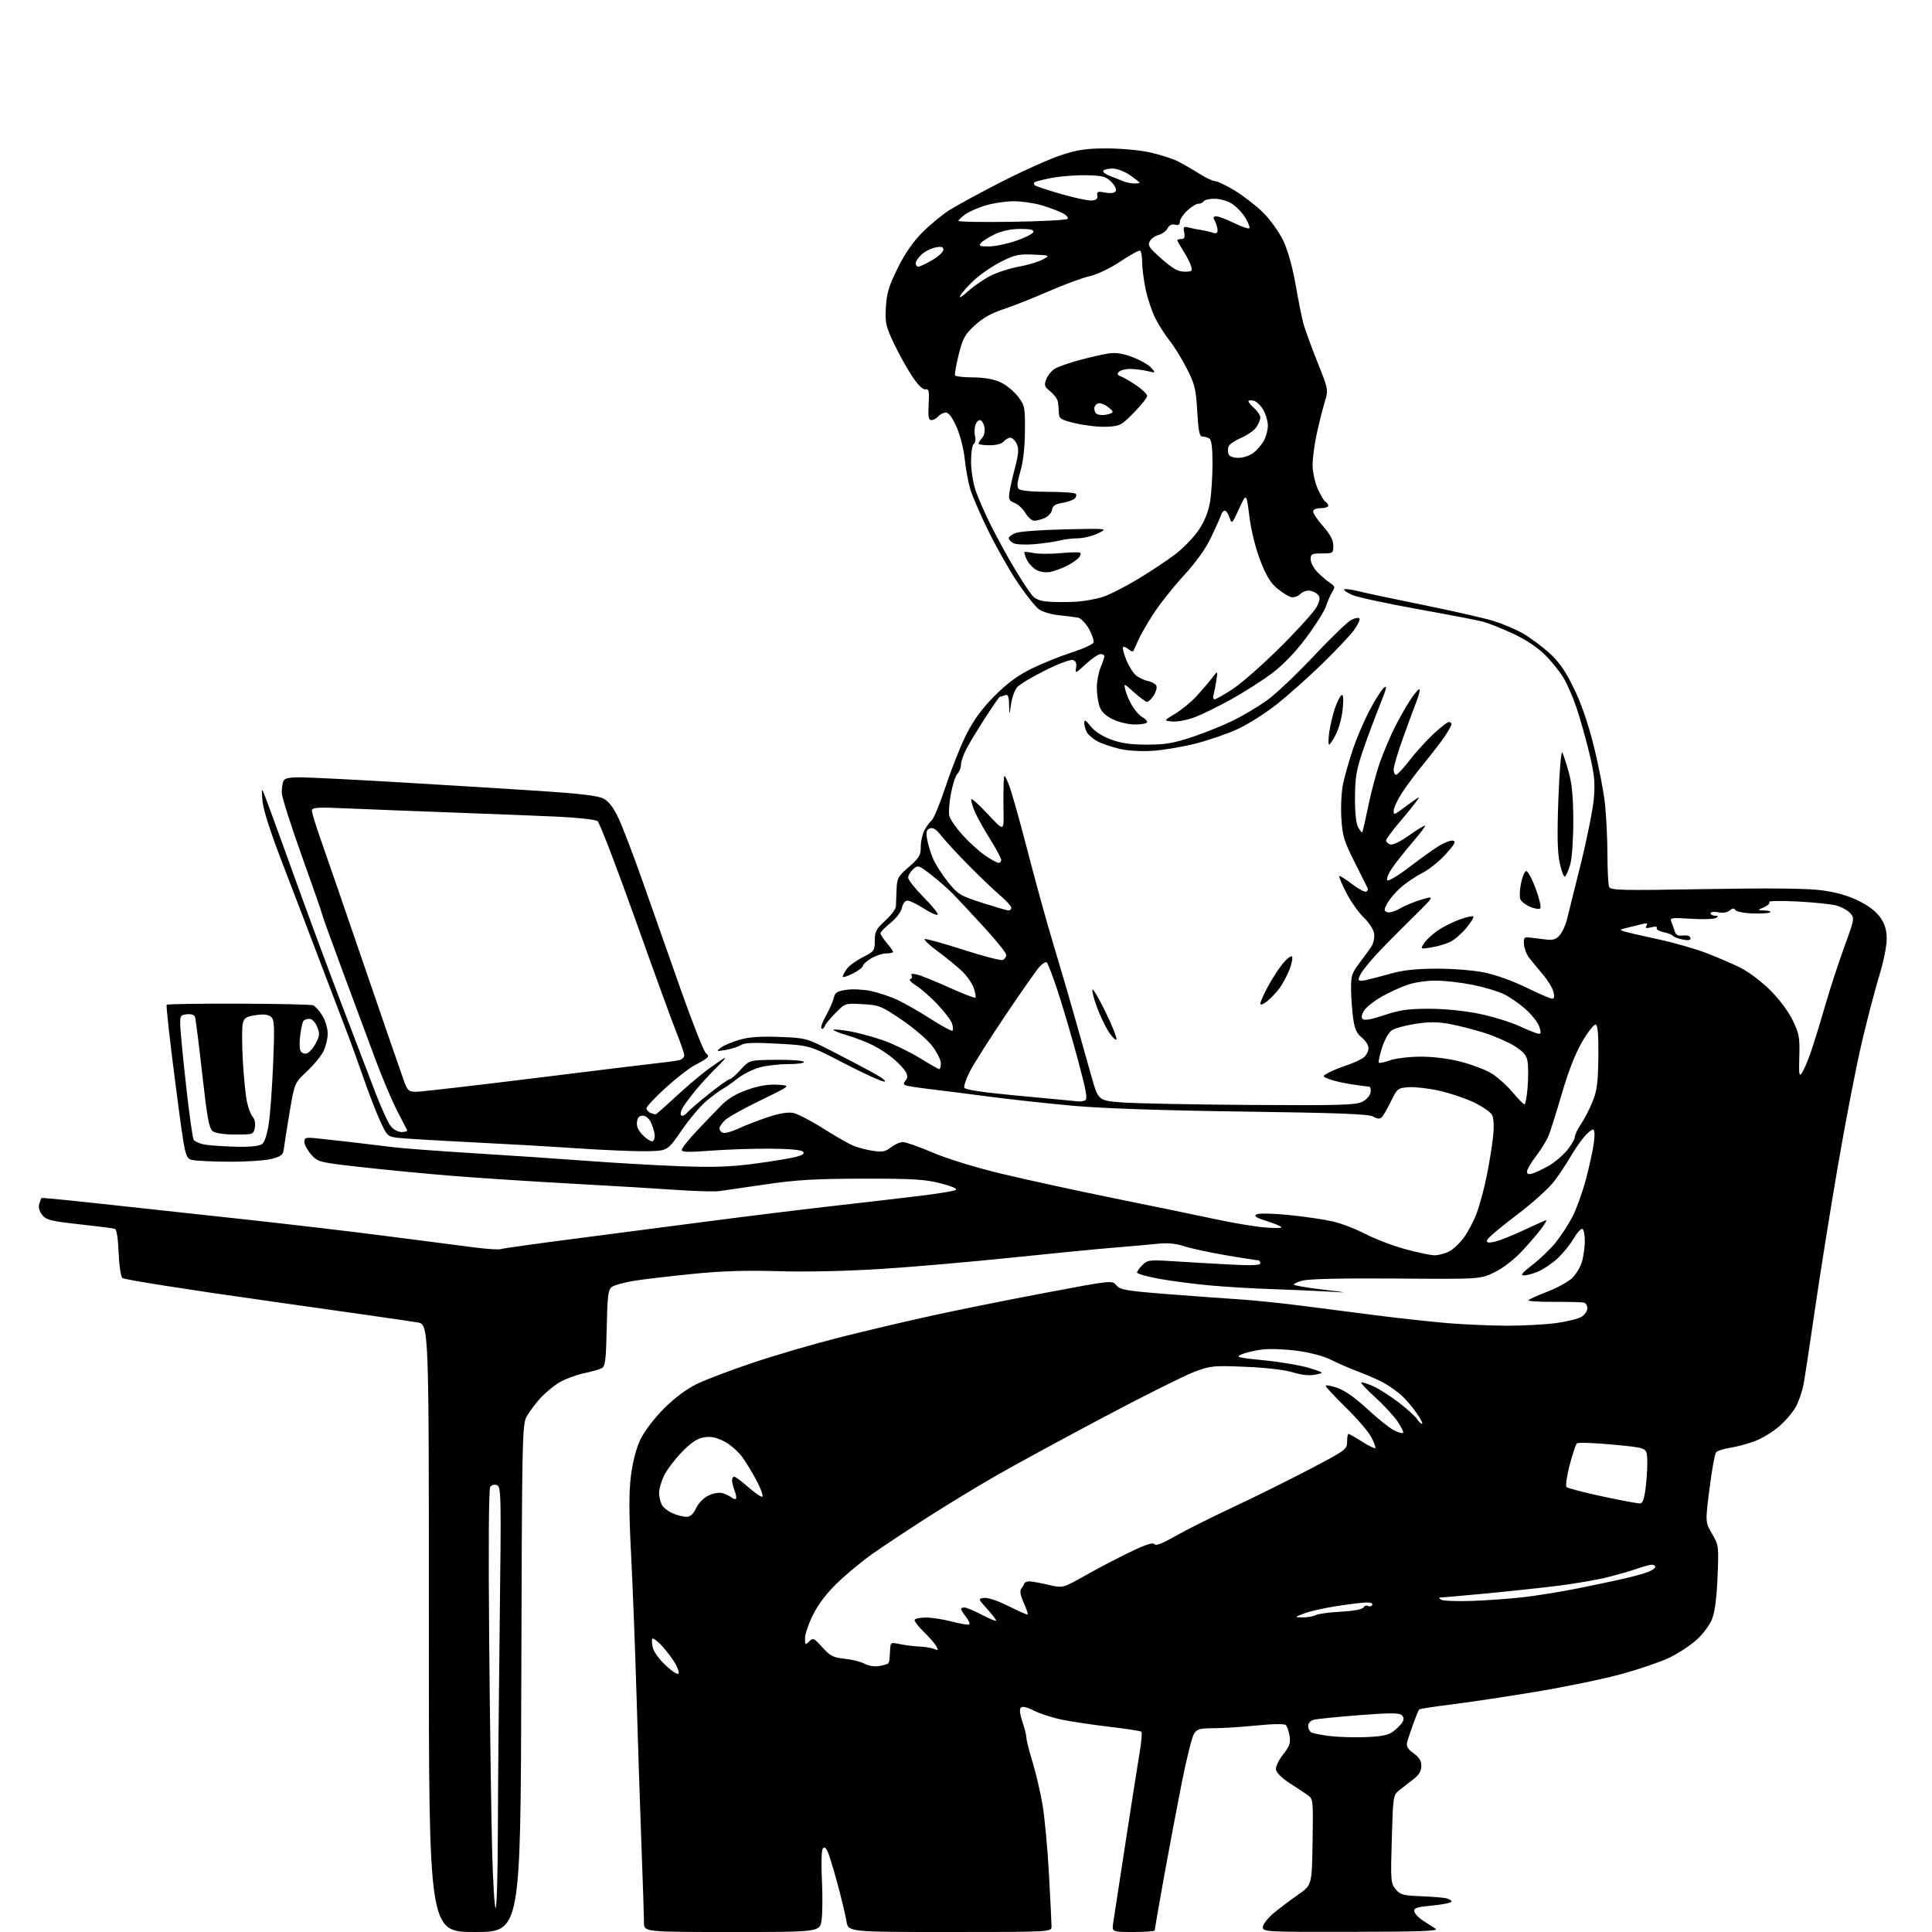 <?xml version="1.0" encoding="UTF-8" standalone="no"?>
<svg 
  version="1.1" 
  xmlns="http://www.w3.org/2000/svg" 
  xmlns:xlink="http://www.w3.org/1999/xlink" 
  xmlns:svg="http://www.w3.org/2000/svg"
  xmlns:rdf="http://www.w3.org/1999/02/22-rdf-syntax-ns#"
  xmlns:cc="http://creativecommons.org/ns#"
  xmlns:dc="http://purl.org/dc/elements/1.1/"
  viewBox="0 0 768 768"
  width="768"
  height="768"
>
<style>svg {background-color: white; }</style>"
<path stroke="none" fill="black" fill-rule="evenodd" d="M188.71,768.00C170.46,768.00 170.46,768.00 170.48,647.25C170.50,526.50 170.50,526.50 166.00,525.69C163.53,525.25 136.36,521.34 105.63,517.02C74.90,512.70 49.25,508.65 48.63,508.03C48.01,507.41 47.34,502.84 47.15,497.88C46.93,492.27 46.36,488.71 45.65,488.48C45.02,488.26 38.68,487.45 31.56,486.67C20.28,485.43 18.38,484.95 16.78,482.98C15.62,481.54 15.19,479.96 15.60,478.61C15.96,477.45 16.35,476.38 16.48,476.22C16.61,476.07 27.02,477.08 39.61,478.46C52.20,479.85 77.35,482.58 95.50,484.53C113.65,486.49 140.20,489.61 154.50,491.47C168.80,493.33 184.38,495.34 189.12,495.94C193.86,496.55 198.36,496.81 199.12,496.53C199.88,496.25 212.88,494.42 228.00,492.47C243.12,490.51 267.43,487.35 282.00,485.44C296.57,483.53 318.40,480.84 330.50,479.47C342.60,478.10 358.35,476.26 365.50,475.40C372.65,474.53 379.12,473.47 379.88,473.05C380.75,472.56 378.58,471.59 373.88,470.39C367.64,468.79 362.86,468.51 343.00,468.54C324.09,468.57 316.57,469.01 304.50,470.79C296.25,472.01 287.90,473.22 285.95,473.48C284.00,473.74 276.35,473.53 268.95,473.01C261.55,472.49 242.68,471.35 227.00,470.50C211.32,469.64 190.18,468.26 180.00,467.44C169.82,466.62 153.62,465.07 144.00,463.99C126.84,462.07 126.45,461.97 123.75,459.00C122.24,457.33 121.00,455.07 121.00,453.98C121.00,452.17 121.49,452.03 126.25,452.54C129.14,452.85 135.55,453.56 140.50,454.12C145.45,454.69 152.43,455.53 156.00,455.99C159.57,456.46 174.20,457.56 188.50,458.44C202.80,459.32 223.23,460.70 233.89,461.50C244.55,462.30 260.98,463.24 270.39,463.59C283.55,464.08 290.38,463.85 300.00,462.58C306.88,461.67 314.24,460.46 316.38,459.89C319.18,459.14 319.95,458.55 319.16,457.76C318.49,457.09 313.27,456.64 305.78,456.61C299.03,456.58 288.44,456.95 282.25,457.43C273.67,458.09 271.00,458.01 271.00,457.10C271.00,456.43 273.59,453.15 276.75,449.80C279.91,446.45 284.31,441.86 286.52,439.61C289.31,436.75 292.55,434.80 297.12,433.19C301.66,431.60 305.38,430.98 309.10,431.19C314.50,431.50 314.50,431.50 302.50,437.31C295.90,440.51 289.49,444.07 288.25,445.24C287.01,446.40 286.00,447.90 286.00,448.57C286.00,449.24 286.62,450.02 287.37,450.31C288.13,450.60 290.94,449.83 293.62,448.58C296.31,447.34 301.57,445.30 305.33,444.05C309.83,442.56 313.24,442.00 315.32,442.41C317.06,442.76 322.37,445.51 327.13,448.53C331.88,451.54 337.29,454.64 339.14,455.41C340.99,456.18 344.53,457.11 347.02,457.48C350.73,458.04 352.00,457.79 354.17,456.08C355.63,454.94 357.76,454.00 358.92,454.00C360.07,454.00 365.40,455.87 370.76,458.16C376.46,460.60 387.75,464.08 398.00,466.55C407.62,468.87 428.10,473.33 443.50,476.46C458.90,479.58 476.90,483.30 483.50,484.72C490.10,486.14 498.73,487.58 502.67,487.92C506.61,488.26 509.63,488.21 509.38,487.81C509.13,487.41 506.46,486.30 503.43,485.35C499.29,484.04 498.32,483.40 499.50,482.74C500.41,482.23 505.74,482.33 512.28,482.98C518.45,483.59 526.31,484.74 529.75,485.53C533.19,486.32 539.04,488.57 542.77,490.52C546.49,492.47 553.57,495.17 558.51,496.53C563.45,497.89 568.75,499.00 570.29,499.00C571.84,499.00 574.44,498.31 576.07,497.46C577.70,496.62 580.37,494.10 581.99,491.86C583.61,489.62 585.88,485.26 587.03,482.18C588.19,479.09 589.96,472.50 590.98,467.53C591.99,462.56 593.13,455.52 593.51,451.88C593.96,447.61 593.81,444.51 593.09,443.17C592.48,442.03 589.17,439.77 585.74,438.14C582.31,436.52 576.08,434.45 571.91,433.53C567.73,432.62 562.33,432.01 559.91,432.18C555.68,432.49 555.40,432.71 552.93,437.77C551.52,440.67 549.88,443.52 549.29,444.11C548.52,444.88 547.54,444.80 545.86,443.86C544.04,442.84 532.16,442.39 494.00,441.86C461.75,441.42 438.23,440.62 426.50,439.56C416.60,438.67 401.52,437.02 393.00,435.90C384.48,434.78 373.90,433.44 369.50,432.92C365.10,432.40 360.89,431.75 360.14,431.48C359.08,431.09 359.04,430.66 359.96,429.55C360.80,428.54 360.84,427.57 360.11,426.20C359.54,425.14 357.47,422.86 355.50,421.14C353.53,419.41 349.79,416.91 347.17,415.59C344.55,414.26 339.81,412.42 336.63,411.50C333.45,410.57 331.06,409.60 331.32,409.34C331.58,409.09 334.60,409.38 338.02,410.00C341.45,410.63 347.46,412.27 351.38,413.67C355.29,415.06 361.71,418.18 365.64,420.60C369.56,423.02 373.05,425.00 373.39,425.00C373.72,425.00 374.00,423.94 374.00,422.64C374.00,421.35 372.45,418.26 370.55,415.77C368.66,413.29 363.23,408.63 358.49,405.41C350.37,399.89 349.49,399.54 342.94,399.17C336.01,398.77 335.98,398.78 332.15,402.64C330.04,404.76 328.08,407.18 327.79,408.00C327.51,408.82 326.95,409.20 326.55,408.83C326.15,408.46 326.94,406.21 328.29,403.83C329.65,401.45 331.04,398.29 331.39,396.81C331.91,394.54 332.69,394.02 336.38,393.47C338.79,393.10 343.18,393.31 346.13,393.92C349.08,394.54 353.84,396.12 356.69,397.45C359.55,398.77 365.53,402.19 369.98,405.05C374.44,407.91 378.33,410.00 378.63,409.70C378.94,409.40 378.86,408.13 378.46,406.88C378.06,405.63 375.47,402.21 372.71,399.28C369.94,396.36 366.09,392.98 364.16,391.79C362.23,390.60 361.18,389.44 361.83,389.22C362.48,389.01 362.72,388.35 362.36,387.77C361.92,387.06 362.66,386.94 364.60,387.42C366.20,387.82 371.95,390.14 377.39,392.59C382.83,395.05 387.49,396.85 387.74,396.59C387.99,396.34 387.70,394.61 387.08,392.75C386.47,390.90 384.29,387.80 382.23,385.88C380.18,383.95 375.82,380.41 372.55,378.01C369.28,375.60 367.06,373.48 367.63,373.29C368.19,373.10 375.07,375.02 382.92,377.54C390.77,380.07 397.82,381.90 398.60,381.60C399.37,381.31 400.00,380.42 400.00,379.63C400.00,378.84 396.14,373.99 391.42,368.85C386.70,363.71 381.18,357.79 379.17,355.70C377.15,353.61 373.13,350.06 370.23,347.81C365.12,343.85 364.90,343.78 362.98,345.52C361.89,346.50 361.00,348.02 361.00,348.88C361.00,349.74 363.79,353.26 367.19,356.70C370.60,360.13 373.09,363.24 372.73,363.60C372.37,363.96 369.88,362.85 367.20,361.13C364.52,359.41 361.61,358.00 360.74,358.00C359.81,358.00 358.90,359.18 358.53,360.87C358.16,362.53 356.22,365.10 353.95,366.92C351.78,368.67 350.00,370.49 350.00,370.97C350.00,371.45 351.12,373.18 352.50,374.82C353.88,376.45 355.00,378.06 355.00,378.39C355.00,378.73 353.76,379.00 352.25,379.00C350.74,379.01 348.04,379.90 346.25,380.99C344.46,382.08 343.00,383.42 343.00,383.96C343.00,384.51 341.20,385.88 339.00,387.00C336.80,388.12 335.00,388.68 335.00,388.24C335.00,387.80 335.71,386.44 336.57,385.20C337.43,383.97 340.30,381.87 342.93,380.53C347.50,378.22 347.73,377.91 347.73,373.95C347.73,370.35 348.29,369.28 351.86,366.01C354.14,363.93 356.06,361.39 356.13,360.37C356.20,359.34 356.32,356.31 356.40,353.62C356.54,349.13 356.92,348.43 361.28,344.62C365.38,341.05 366.02,339.99 366.01,336.70C366.00,334.61 366.65,331.65 367.43,330.13C368.22,328.60 369.55,326.79 370.38,326.10C371.21,325.41 373.77,319.15 376.07,312.18C378.37,305.20 382.10,295.90 384.36,291.50C387.22,285.93 390.60,281.38 395.49,276.50C400.46,271.53 404.71,268.42 410.09,265.78C414.27,263.73 421.39,260.87 425.92,259.40C430.45,257.94 434.39,256.15 434.67,255.42C434.95,254.69 434.15,252.26 432.89,250.01C431.63,247.77 429.67,245.75 428.55,245.53C427.42,245.31 424.03,244.88 421.01,244.58C418.00,244.28 414.40,243.22 413.01,242.22C411.63,241.21 407.92,236.59 404.77,231.95C401.62,227.30 396.37,218.10 393.11,211.50C389.85,204.90 386.51,197.20 385.68,194.39C384.86,191.57 383.87,186.17 383.49,182.39C383.11,178.60 381.65,172.91 380.26,169.75C378.57,165.92 377.14,164.00 375.99,164.00C375.03,164.00 373.68,164.68 373.00,165.50C372.32,166.32 371.09,167.00 370.28,167.00C369.10,167.00 368.88,165.74 369.15,160.75C369.45,155.40 369.26,154.54 367.86,154.77C366.82,154.94 364.88,153.01 362.57,149.54C360.56,146.52 357.31,140.66 355.35,136.52C352.11,129.69 351.81,128.35 352.16,122.12C352.48,116.50 353.33,113.67 356.85,106.57C359.73,100.75 362.97,96.08 366.67,92.37C369.71,89.34 374.51,85.37 377.34,83.56C380.18,81.75 389.48,76.70 398.00,72.33C406.52,67.97 417.20,63.18 421.72,61.70C428.44,59.49 431.76,59.00 440.02,59.00C445.70,59.00 453.25,59.71 457.30,60.62C461.26,61.52 466.18,63.10 468.24,64.14C470.29,65.18 474.09,67.37 476.68,69.01C479.27,70.66 482.12,72.00 483.01,72.00C483.91,72.00 487.42,73.69 490.83,75.75C494.23,77.81 499.28,81.72 502.04,84.43C504.80,87.14 508.38,92.09 510.00,95.43C511.86,99.26 513.69,105.68 514.96,112.83C516.06,119.06 517.45,126.04 518.04,128.33C518.64,130.62 521.14,137.53 523.60,143.69C528.07,154.85 528.08,154.89 526.63,159.69C525.83,162.33 524.39,168.08 523.42,172.46C522.46,176.83 521.72,182.56 521.78,185.18C521.84,187.81 522.76,191.93 523.83,194.35C524.90,196.76 526.27,199.05 526.89,199.43C527.50,199.81 528.00,200.54 528.00,201.06C528.00,201.58 526.65,202.00 525.00,202.00C523.14,202.00 522.00,202.52 522.00,203.36C522.00,204.11 523.80,206.76 526.00,209.26C528.83,212.47 530.00,214.71 530.00,216.90C530.00,219.91 529.86,220.00 525.50,220.00C521.44,220.00 521.00,220.23 521.00,222.36C521.00,223.66 522.24,225.97 523.75,227.49C525.26,229.01 527.50,230.92 528.71,231.72C530.69,233.02 530.78,233.42 529.57,235.34C528.83,236.53 527.72,239.07 527.10,241.00C526.47,242.93 522.94,248.55 519.23,253.50C514.83,259.38 510.11,264.29 505.59,267.68C501.79,270.53 494.51,275.18 489.40,278.01C484.29,280.84 477.77,284.04 474.91,285.13C472.05,286.21 468.09,286.97 466.10,286.80C462.50,286.50 462.50,286.50 467.16,283.71C469.73,282.17 473.56,279.02 475.67,276.71C477.79,274.39 480.56,271.15 481.82,269.50C484.12,266.50 484.12,266.50 483.51,270.50C483.17,272.70 482.66,275.29 482.38,276.25C482.10,277.21 482.29,278.00 482.82,278.00C483.34,278.00 486.64,276.12 490.14,273.82C493.64,271.52 502.18,263.99 509.12,257.07C516.07,250.16 522.51,243.01 523.44,241.18C524.72,238.66 524.85,237.53 523.99,236.49C523.37,235.74 521.87,234.98 520.68,234.81C519.48,234.64 517.75,235.25 516.82,236.18C515.89,237.11 514.29,237.63 513.20,237.34C512.13,237.06 509.65,235.51 507.69,233.90C505.07,231.74 503.29,228.79 500.97,222.77C499.07,217.84 497.34,210.85 496.64,205.23C495.46,195.89 495.46,195.89 492.57,202.20C489.74,208.35 489.65,208.43 488.75,205.75C488.25,204.24 487.41,203.00 486.89,203.00C486.36,203.00 485.69,203.79 485.38,204.75C485.07,205.71 483.30,209.69 481.44,213.58C479.22,218.22 475.45,223.49 470.49,228.88C466.33,233.40 460.85,240.34 458.31,244.30C455.77,248.26 453.04,253.07 452.24,255.00C451.44,256.93 450.62,258.68 450.42,258.89C450.22,259.11 449.35,258.71 448.50,258.00C447.65,257.29 446.72,256.95 446.43,257.23C446.15,257.52 446.69,259.72 447.64,262.13C448.59,264.53 450.29,267.32 451.42,268.32C452.55,269.32 454.75,270.40 456.32,270.71C457.89,271.03 459.41,271.90 459.70,272.65C459.98,273.40 459.49,275.14 458.59,276.51C457.69,277.88 456.52,279.00 455.98,279.00C455.44,279.00 453.13,277.31 450.84,275.25C446.67,271.50 446.67,271.50 447.41,274.50C447.82,276.15 449.06,278.97 450.17,280.76C451.27,282.56 453.04,284.49 454.09,285.05C455.14,285.61 456.00,286.50 456.00,287.04C456.00,287.57 453.89,288.00 451.32,288.00C448.64,288.00 444.82,287.12 442.40,285.95C439.46,284.53 437.83,282.95 437.08,280.80C436.49,279.10 436.00,275.73 436.00,273.32C436.00,270.91 436.68,267.32 437.50,265.35C438.32,263.37 439.00,261.36 439.00,260.88C439.00,260.40 438.31,260.00 437.48,260.00C436.64,260.00 434.00,261.80 431.62,264.00C427.58,267.72 427.31,267.83 427.75,265.51C428.08,263.82 427.71,262.82 426.60,262.40C425.64,262.03 421.11,263.69 415.61,266.42C410.46,268.97 405.43,271.98 404.42,273.09C403.40,274.21 402.28,277.23 401.92,279.81C401.27,284.50 401.27,284.50 401.13,280.14C401.03,276.61 400.70,275.90 399.42,276.39C398.55,276.73 397.65,277.00 397.42,277.00C397.20,277.00 394.54,280.83 391.52,285.52C388.50,290.20 385.12,295.81 384.01,297.98C382.91,300.15 382.00,302.87 382.00,304.03C382.00,305.19 381.38,306.76 380.62,307.52C379.87,308.28 378.69,311.84 378.01,315.44C377.33,319.03 377.05,323.05 377.38,324.37C377.71,325.68 380.07,329.08 382.62,331.92C385.17,334.76 389.19,338.41 391.56,340.04C393.93,341.67 396.34,343.00 396.93,343.00C397.52,343.00 398.00,342.48 398.00,341.83C398.00,341.19 395.97,337.41 393.49,333.43C391.01,329.45 388.31,324.59 387.49,322.63C386.67,320.67 386.01,318.49 386.03,317.78C386.04,317.08 388.98,319.65 392.55,323.50C399.05,330.50 399.05,330.50 398.92,323.00C398.84,318.88 398.87,313.70 398.96,311.50C399.14,307.50 399.14,307.50 400.88,311.50C401.83,313.70 405.22,325.62 408.41,338.00C411.60,350.38 416.40,367.70 419.07,376.50C421.74,385.30 425.55,398.35 427.55,405.50C429.54,412.65 432.39,422.77 433.89,428.00C436.60,437.50 436.60,437.50 446.05,438.23C451.25,438.63 474.18,439.08 497.00,439.23C532.39,439.46 538.94,439.28 541.50,437.99C543.23,437.12 544.63,435.54 544.82,434.24C545.00,433.01 544.77,431.99 544.32,431.98C543.87,431.97 540.80,431.56 537.50,431.07C534.20,430.58 530.15,429.66 528.50,429.02C525.50,427.85 525.50,427.85 528.00,426.46C529.38,425.70 532.75,424.32 535.50,423.41C538.25,422.49 541.29,421.06 542.25,420.22C543.21,419.38 544.00,417.76 544.00,416.63C544.00,415.50 542.80,413.62 541.34,412.46C539.32,410.84 538.50,409.04 537.92,404.92C537.49,401.94 537.11,396.76 537.07,393.40C537.01,388.01 537.38,386.80 540.25,383.01C542.04,380.66 544.21,377.67 545.08,376.38C545.97,375.04 546.47,372.77 546.23,371.13C545.99,369.47 544.23,366.74 542.14,364.76C540.13,362.85 537.02,358.45 535.23,354.99C533.44,351.52 532.17,348.50 532.39,348.27C532.62,348.05 534.91,349.47 537.49,351.44C540.06,353.40 542.59,354.75 543.10,354.44C543.61,354.12 543.89,353.56 543.72,353.18C543.55,352.81 541.22,348.15 538.54,342.83C534.19,334.18 533.63,332.29 533.20,324.97C532.93,320.19 533.26,314.43 533.99,311.14C534.68,308.04 536.37,302.12 537.74,298.00C539.11,293.88 542.00,287.06 544.17,282.85C546.34,278.65 548.99,274.42 550.05,273.46C551.58,272.07 551.25,273.53 548.39,280.60C546.42,285.50 543.43,293.55 541.74,298.50C539.19,305.99 538.67,309.10 538.63,317.00C538.60,322.96 539.06,327.37 539.87,328.84C540.58,330.12 541.32,331.01 541.51,330.82C541.71,330.62 542.80,325.87 543.95,320.25C545.09,314.63 547.21,306.76 548.64,302.77C550.08,298.77 552.60,292.80 554.24,289.50C555.89,286.20 558.61,281.36 560.29,278.75C561.96,276.14 563.70,274.00 564.15,274.00C564.60,274.00 564.13,276.14 563.11,278.75C562.09,281.36 559.62,288.05 557.63,293.62C555.63,299.18 554.00,304.69 554.00,305.87C554.00,307.04 554.42,308.00 554.94,308.00C555.46,308.00 557.88,305.41 560.31,302.25C562.75,299.09 567.03,294.36 569.83,291.75C572.63,289.14 575.38,287.00 575.96,287.00C576.53,287.00 577.00,287.39 577.00,287.86C577.00,288.33 575.83,290.47 574.39,292.61C572.96,294.75 569.19,299.65 566.02,303.51C562.86,307.36 558.86,312.73 557.13,315.45C555.41,318.17 554.00,321.23 554.00,322.26C554.00,324.00 554.23,323.96 557.10,321.82C558.81,320.54 561.17,318.82 562.35,318.00C564.43,316.55 564.45,316.57 563.00,318.63C562.17,319.80 559.14,323.54 556.25,326.93C553.36,330.33 551.00,333.54 551.00,334.08C551.00,334.62 551.71,335.34 552.58,335.67C553.55,336.04 556.50,334.63 560.16,332.05C563.46,329.72 566.32,327.99 566.52,328.19C566.72,328.39 564.39,331.46 561.34,335.02C558.29,338.59 554.68,343.16 553.31,345.19C551.93,347.22 551.09,349.34 551.44,349.90C551.80,350.48 555.60,348.22 560.28,344.64C564.80,341.19 570.18,337.35 572.24,336.11C574.30,334.87 576.72,334.00 577.62,334.17C578.88,334.42 578.21,335.67 574.72,339.55C572.22,342.32 568.01,345.70 565.35,347.05C562.69,348.40 558.79,351.04 556.69,352.92C554.59,354.81 552.21,357.63 551.40,359.19C550.10,361.71 550.10,362.10 551.46,362.62C552.30,362.94 554.55,362.28 556.47,361.15C558.39,360.01 562.34,358.39 565.23,357.54C570.50,355.99 570.50,355.99 560.50,365.83C555.00,371.24 548.71,377.65 546.52,380.08C544.34,382.51 541.99,385.40 541.31,386.50C540.63,387.60 540.05,388.89 540.04,389.36C540.02,389.84 541.24,389.97 542.75,389.66C544.26,389.35 548.65,388.20 552.50,387.11C557.53,385.67 562.67,385.10 570.79,385.06C577.14,385.03 585.46,385.67 589.79,386.53C594.33,387.43 601.27,389.90 606.66,392.53C611.70,394.99 616.36,397.00 617.02,397.00C617.83,397.00 617.99,396.10 617.53,394.25C617.15,392.74 615.19,389.56 613.17,387.19C611.15,384.81 608.74,381.88 607.81,380.68C606.88,379.48 605.98,377.15 605.81,375.50C605.59,373.33 605.92,372.52 607.00,372.59C607.83,372.64 610.63,372.96 613.23,373.32C617.21,373.86 618.26,373.63 619.87,371.91C620.92,370.78 622.26,367.98 622.85,365.68C623.44,363.38 625.95,353.27 628.44,343.20C630.93,333.14 633.25,321.44 633.60,317.20C634.12,310.86 633.78,307.65 631.68,299.00C630.28,293.23 628.02,285.25 626.67,281.27C625.32,277.29 623.04,272.04 621.62,269.61C620.19,267.17 616.88,263.03 614.26,260.41C611.23,257.37 606.60,254.29 601.50,251.91C597.10,249.86 591.70,247.70 589.50,247.12C587.30,246.54 575.60,244.29 563.50,242.12C551.40,239.95 539.76,237.44 537.64,236.53C535.52,235.62 534.04,234.63 534.35,234.31C534.67,234.00 537.08,234.29 539.71,234.95C542.35,235.62 554.17,238.13 566.00,240.53C577.83,242.93 590.42,245.81 594.00,246.94C597.58,248.06 602.76,250.28 605.52,251.88C608.27,253.47 612.89,256.89 615.77,259.48C619.67,262.99 622.16,266.53 625.51,273.35C628.50,279.41 631.21,287.23 633.53,296.50C635.46,304.20 637.47,314.55 638.00,319.50C638.53,324.45 638.97,333.53 638.98,339.67C638.99,345.81 639.28,351.57 639.62,352.46C640.19,353.93 643.73,354.02 677.87,353.43C703.20,352.99 718.28,353.14 724.00,353.89C729.75,354.63 734.53,355.99 738.76,358.06C742.88,360.08 745.87,362.39 747.51,364.80C749.33,367.47 750.00,369.79 750.00,373.37C750.00,376.07 748.67,382.60 747.03,387.89C745.40,393.18 742.27,405.15 740.07,414.50C737.87,423.85 733.60,445.90 730.58,463.50C727.56,481.10 723.46,506.75 721.47,520.50C719.48,534.25 717.44,547.63 716.95,550.23C716.46,552.84 715.16,556.72 714.07,558.86C712.98,561.00 709.99,564.60 707.44,566.84C704.88,569.09 700.46,571.81 697.61,572.87C694.76,573.94 690.32,575.13 687.74,575.52C685.17,575.90 682.65,576.73 682.14,577.36C681.64,577.99 680.47,584.49 679.55,591.80C677.87,605.10 677.87,605.10 680.57,609.71C683.22,614.23 683.26,614.59 682.75,626.91C682.39,635.46 681.67,640.87 680.50,643.77C679.53,646.15 676.75,649.81 674.20,652.05C671.69,654.26 666.85,657.40 663.44,659.03C660.02,660.66 651.47,663.57 644.42,665.50C637.38,667.43 622.14,670.58 610.55,672.50C598.96,674.42 583.88,676.69 577.04,677.54C570.19,678.38 564.39,679.28 564.15,679.52C563.90,679.76 562.84,682.33 561.79,685.23C560.74,688.13 559.64,691.45 559.35,692.62C558.96,694.18 559.63,695.31 561.91,696.94C564.13,698.52 565.00,699.94 565.00,701.99C565.00,703.99 564.09,705.55 561.97,707.17C560.31,708.45 557.78,710.42 556.36,711.55C553.79,713.57 553.77,713.74 553.26,731.05C552.77,747.49 552.86,748.64 554.76,750.98C556.55,753.16 557.69,753.49 564.64,753.77C568.96,753.94 573.51,754.30 574.75,754.56C575.99,754.82 577.00,755.43 577.00,755.90C577.00,756.38 573.60,757.08 569.44,757.47C563.23,758.06 561.94,758.47 562.20,759.81C562.37,760.70 563.92,762.35 565.64,763.46C567.35,764.58 569.60,766.04 570.63,766.69C572.10,767.63 564.92,767.90 537.25,767.94C502.95,768.00 502.00,767.95 502.00,766.05C502.00,764.98 503.92,762.50 506.26,760.54C508.60,758.58 512.99,755.27 516.01,753.17C521.50,749.37 521.50,749.37 521.77,732.25C522.04,715.43 522.01,715.10 519.77,713.54C518.52,712.67 515.25,710.50 512.50,708.73C509.61,706.86 507.38,704.63 507.21,703.44C507.04,702.29 508.30,699.65 510.05,697.44C512.61,694.21 513.08,692.88 512.63,690.09C512.32,688.21 511.66,686.26 511.15,685.75C510.59,685.19 506.02,685.25 499.44,685.91C493.51,686.51 485.82,687.00 482.35,687.00C476.91,687.00 475.85,687.31 474.61,689.25C473.81,690.49 471.56,699.60 469.61,709.50C467.65,719.40 464.46,736.34 462.52,747.14C460.59,757.95 459.00,767.06 459.00,767.39C459.00,767.73 455.17,768.00 450.49,768.00C441.98,768.00 441.98,768.00 442.53,764.25C442.84,762.19 445.07,747.67 447.48,732.00C449.90,716.33 452.42,700.23 453.09,696.23C453.75,692.24 454.05,688.71 453.73,688.40C453.42,688.09 447.72,687.20 441.06,686.43C434.40,685.65 425.87,684.37 422.09,683.59C418.31,682.80 413.32,681.18 410.99,680.00C408.29,678.62 406.42,678.18 405.80,678.80C405.19,679.41 405.41,681.44 406.42,684.42C407.29,686.98 408.00,689.82 408.00,690.73C408.00,691.65 409.11,696.02 410.46,700.46C411.81,704.89 413.60,712.56 414.44,717.51C415.27,722.45 416.42,734.83 416.98,745.00C417.54,755.17 418.00,764.51 418.00,765.75C418.00,768.00 418.00,768.00 377.59,768.00C337.18,768.00 337.18,768.00 336.49,763.75C336.11,761.41 334.48,754.61 332.87,748.63C331.26,742.66 329.46,736.86 328.87,735.75C328.05,734.22 327.59,734.04 326.98,735.03C326.54,735.74 326.43,741.35 326.73,747.49C327.03,753.63 326.96,760.75 326.58,763.32C325.88,768.00 325.88,768.00 290.94,768.00C256.00,768.00 256.00,768.00 256.00,764.25C255.99,762.19 255.55,748.58 255.00,734.00C254.46,719.42 253.57,692.42 253.03,674.00C252.48,655.58 251.51,630.33 250.87,617.89C249.98,600.84 249.98,593.11 250.84,586.42C251.57,580.76 252.96,575.55 254.67,572.02C256.20,568.88 260.18,563.67 263.93,559.92C268.11,555.73 272.86,552.19 277.00,550.16C280.57,548.41 290.82,544.54 299.76,541.55C308.70,538.56 324.00,534.10 333.76,531.64C343.52,529.17 359.82,525.33 370.00,523.09C380.18,520.85 400.56,516.74 415.30,513.96C442.10,508.90 442.10,508.90 443.80,510.94C445.30,512.73 447.65,513.14 464.00,514.42C474.18,515.22 487.00,516.16 492.50,516.50C498.00,516.84 509.25,518.00 517.50,519.06C525.75,520.13 539.48,521.89 548.00,522.98C556.52,524.06 568.90,525.41 575.50,525.97C582.10,526.52 592.75,526.98 599.18,526.99C605.60,527.00 614.38,526.52 618.68,525.93C622.98,525.34 627.51,524.20 628.75,523.41C629.99,522.61 631.00,521.11 631.00,520.08C631.00,519.06 630.44,518.04 629.75,517.84C629.06,517.63 623.70,517.48 617.82,517.51C611.95,517.54 607.34,517.25 607.58,516.87C607.82,516.48 611.15,514.97 614.99,513.51C618.82,512.04 623.27,509.61 624.88,508.11C626.49,506.61 628.29,503.61 628.89,501.44C629.50,499.27 629.99,495.61 629.99,493.31C630.00,491.00 629.58,488.86 629.06,488.53C628.54,488.21 626.94,489.96 625.50,492.41C624.06,494.86 621.12,498.46 618.97,500.41C616.81,502.36 613.40,504.64 611.40,505.48C609.40,506.31 606.85,507.00 605.74,507.00C604.26,507.00 605.15,505.90 609.11,502.85C612.08,500.56 616.18,496.64 618.23,494.13C620.28,491.62 623.27,487.08 624.89,484.03C626.50,480.99 628.97,474.23 630.37,469.00C631.77,463.77 633.22,457.14 633.59,454.25C634.02,450.85 633.89,449.00 633.22,449.00C632.65,449.00 631.01,450.39 629.58,452.09C628.15,453.79 625.77,457.27 624.29,459.84C622.82,462.40 619.92,466.75 617.87,469.50C615.78,472.30 609.18,478.24 602.87,483.00C596.67,487.68 591.41,492.13 591.17,492.90C590.83,493.99 591.46,494.16 593.95,493.66C595.72,493.31 601.02,491.21 605.72,489.01C610.43,486.80 614.47,485.00 614.71,485.00C614.94,485.00 614.15,486.38 612.95,488.07C611.75,489.76 608.31,493.79 605.31,497.03C601.99,500.62 597.64,504.01 594.18,505.71C588.50,508.50 588.50,508.50 555.13,508.24C533.72,508.08 520.33,508.37 517.78,509.06C515.59,509.65 514.06,510.40 514.39,510.72C514.71,511.05 519.82,511.90 525.74,512.62C536.50,513.93 536.50,513.93 527.50,513.39C522.55,513.10 512.65,512.67 505.50,512.44C498.35,512.21 487.32,511.56 481.00,510.98C474.68,510.41 465.56,509.22 460.75,508.34C455.94,507.46 452.00,506.35 452.00,505.87C452.00,505.39 452.96,504.04 454.14,502.86C456.15,500.85 456.94,500.76 466.39,501.36C471.95,501.72 482.01,502.30 488.75,502.66C497.72,503.13 501.00,503.00 501.00,502.15C501.00,501.52 500.59,501.00 500.10,501.00C499.60,501.00 493.87,500.09 487.35,498.99C480.83,497.88 473.35,496.26 470.72,495.39C467.43,494.31 464.15,494.00 460.22,494.41C457.07,494.74 449.32,495.42 443.00,495.94C436.68,496.45 418.23,498.25 402.00,499.94C385.77,501.63 362.38,503.66 350.00,504.44C336.39,505.30 320.39,505.65 309.50,505.32C296.52,504.93 286.90,505.23 275.00,506.43C265.93,507.34 255.46,508.58 251.74,509.19C248.02,509.80 244.19,510.87 243.24,511.57C241.75,512.65 241.45,514.98 241.18,527.92C240.90,540.82 240.61,543.13 239.18,543.88C238.26,544.37 235.04,545.28 232.02,545.92C229.01,546.56 224.70,548.16 222.44,549.48C220.18,550.81 216.71,553.69 214.72,555.88C212.74,558.08 210.30,561.37 209.31,563.19C207.60,566.31 207.48,572.28 207.23,667.25C206.95,768.00 206.95,768.00 188.71,768.00zM197.04,758.47C197.48,758.20 197.87,744.37 197.91,727.74C197.95,711.11 198.28,673.55 198.65,644.28C199.27,594.08 199.21,591.02 197.55,590.38C196.51,589.98 195.42,590.27 194.86,591.10C194.29,591.95 194.13,615.75 194.46,652.00C194.75,684.73 195.28,722.18 195.62,735.23C195.97,748.28 196.61,758.74 197.04,758.47zM542.87,690.53C549.18,690.29 551.88,689.74 553.80,688.30C555.20,687.26 556.82,685.65 557.40,684.73C558.16,683.52 558.11,682.71 557.23,681.83C556.26,680.86 552.68,680.85 540.25,681.81C531.59,682.48 523.49,683.30 522.25,683.63C520.96,683.98 520.00,685.01 520.00,686.06C520.00,687.06 520.53,688.21 521.18,688.61C521.82,689.01 525.09,689.68 528.43,690.09C531.77,690.51 538.27,690.71 542.87,690.53zM269.79,665.14C270.01,664.46 269.05,662.16 267.65,660.04C266.24,657.92 263.90,654.99 262.44,653.53C260.98,652.07 259.57,651.10 259.30,651.37C259.03,651.64 259.11,653.21 259.47,654.86C259.85,656.60 262.08,659.66 264.75,662.12C267.61,664.76 269.53,665.91 269.79,665.14zM349.50,662.27C351.15,661.97 352.72,661.52 352.99,661.29C353.26,661.05 353.52,660.33 353.58,659.68C353.65,659.03 353.76,657.21 353.85,655.64C353.99,652.87 354.13,652.80 357.75,653.57C359.81,654.00 363.30,654.44 365.50,654.53C367.70,654.62 370.34,655.06 371.37,655.50C372.97,656.19 373.09,656.04 372.20,654.40C371.63,653.36 369.34,650.74 367.12,648.59C364.90,646.44 363.32,644.30 363.60,643.84C363.89,643.38 365.94,643.00 368.16,643.00C370.39,643.00 374.91,643.70 378.20,644.55C381.49,645.41 384.63,645.96 385.17,645.78C385.70,645.60 385.21,644.27 384.07,642.82C382.93,641.37 382.00,639.92 382.00,639.59C382.00,639.27 382.63,639.00 383.40,639.00C384.17,639.00 387.32,640.33 390.40,641.95C393.48,643.57 395.99,644.58 395.98,644.20C395.96,643.81 394.33,641.70 392.34,639.50C388.73,635.50 388.73,635.50 391.28,635.19C392.73,635.02 396.90,636.43 401.01,638.51C404.97,640.50 408.36,641.98 408.54,641.79C408.73,641.60 408.00,639.49 406.93,637.09C405.69,634.32 405.31,632.33 405.90,631.62C406.41,631.00 406.98,630.05 407.16,629.50C407.35,628.95 408.40,628.56 409.50,628.63C410.60,628.71 413.98,629.34 417.00,630.04C422.50,631.31 422.50,631.31 431.54,626.21C436.51,623.40 444.54,619.21 449.38,616.89C455.49,613.95 458.39,613.02 458.89,613.82C459.38,614.61 462.00,613.60 467.24,610.62C471.44,608.22 481.77,603.04 490.19,599.11C498.61,595.17 512.25,588.41 520.50,584.09C534.96,576.52 535.50,576.13 535.49,573.12C535.49,571.40 535.73,570.00 536.04,570.00C536.35,570.00 538.77,571.37 541.42,573.05C544.07,574.73 546.44,575.90 546.69,575.65C546.94,575.40 546.25,573.46 545.15,571.35C544.06,569.23 539.53,563.95 535.08,559.60C530.64,555.26 527.00,551.35 527.00,550.91C527.00,550.48 529.05,550.82 531.57,551.68C534.52,552.68 538.73,555.64 543.48,560.05C547.52,563.79 552.26,567.60 554.01,568.50C555.76,569.41 557.44,569.90 557.74,569.59C558.05,569.29 557.01,567.18 555.44,564.91C553.87,562.65 549.90,558.36 546.62,555.40C543.34,552.43 540.86,549.80 541.11,549.56C541.35,549.32 543.46,549.98 545.80,551.02C548.14,552.07 552.77,555.01 556.08,557.56C559.40,560.11 562.64,563.05 563.29,564.10C563.95,565.14 564.84,566.00 565.29,566.00C565.73,566.00 564.77,564.09 563.15,561.75C561.53,559.41 558.92,556.33 557.35,554.91C555.78,553.48 552.88,551.35 550.90,550.17C548.92,548.99 544.28,546.89 540.59,545.50C536.90,544.11 531.72,541.88 529.08,540.54C526.19,539.08 520.83,537.65 515.56,536.95C510.76,536.31 504.51,536.09 501.67,536.46C498.83,536.83 495.19,537.68 493.60,538.35C490.96,539.46 491.79,539.68 502.64,540.76C509.21,541.42 517.27,542.80 520.54,543.83C526.50,545.70 526.50,545.70 522.90,546.43C520.51,546.92 517.49,546.61 513.90,545.52C510.64,544.53 503.15,543.65 495.00,543.32C482.12,542.80 481.18,542.89 474.50,545.43C470.65,546.90 454.68,554.89 439.00,563.20C423.32,571.51 404.40,581.78 396.95,586.03C389.49,590.28 376.89,597.92 368.95,603.01C361.00,608.10 351.12,614.64 347.00,617.54C342.88,620.44 336.54,625.66 332.93,629.15C328.65,633.28 325.24,637.74 323.18,641.91C321.43,645.44 320.00,649.63 320.00,651.23C320.00,653.94 320.12,654.03 321.65,652.49C323.19,650.95 323.56,651.12 326.90,654.83C330.00,658.27 331.22,658.90 335.71,659.36C338.58,659.65 342.18,660.56 343.71,661.37C345.35,662.23 347.74,662.60 349.50,662.27zM517.82,642.93C519.64,642.97 521.92,642.58 522.89,642.06C523.85,641.54 528.38,640.92 532.94,640.68C538.05,640.40 541.53,639.75 542.01,638.99C542.43,638.30 543.25,638.03 543.82,638.39C544.39,638.74 545.14,638.58 545.49,638.02C545.86,637.42 544.96,637.00 543.31,637.01C541.76,637.01 536.45,637.65 531.50,638.42C526.55,639.19 520.70,640.50 518.50,641.34C514.50,642.86 514.50,642.86 517.82,642.93zM584.87,636.40C590.72,636.19 599.77,635.56 605.00,634.98C610.23,634.41 620.12,632.82 627.00,631.45C633.88,630.08 642.42,628.27 646.00,627.43C649.58,626.59 653.74,625.42 655.25,624.83C656.76,624.24 658.00,623.36 658.00,622.88C658.00,622.40 657.38,622.00 656.63,622.00C655.87,622.00 653.29,622.69 650.89,623.54C648.49,624.39 643.15,625.93 639.01,626.97C634.88,628.01 625.88,629.56 619.00,630.41C612.12,631.26 599.18,632.64 590.24,633.48C581.29,634.32 573.41,635.01 572.74,635.02C571.85,635.03 571.89,635.28 572.87,635.90C573.62,636.37 579.02,636.60 584.87,636.40zM272.77,602.96C274.39,602.99 275.50,602.01 276.69,599.53C277.66,597.50 279.72,595.41 281.70,594.47C283.68,593.53 285.96,593.16 287.28,593.56C288.50,593.94 290.07,594.70 290.77,595.26C291.47,595.83 292.28,596.06 292.55,595.78C292.83,595.50 292.59,594.06 292.03,592.57C291.46,591.09 291.00,589.22 291.00,588.43C291.00,587.65 291.39,587.00 291.86,587.00C292.33,587.00 294.76,588.80 297.26,591.00C299.76,593.20 302.31,595.00 302.92,595.00C303.53,595.00 302.71,592.41 301.11,589.25C299.50,586.09 296.78,581.58 295.07,579.23C293.31,576.82 290.05,574.03 287.61,572.84C284.37,571.27 282.33,570.90 279.62,571.41C277.04,571.89 274.52,573.61 270.97,577.30C268.22,580.16 265.07,584.33 263.98,586.57C262.89,588.80 262.00,591.87 262.00,593.38C262.00,594.89 262.49,597.04 263.08,598.15C263.67,599.26 265.58,600.78 267.33,601.54C269.07,602.30 271.52,602.94 272.77,602.96zM652.00,597.62C653.09,597.51 653.71,595.57 654.28,590.49C654.72,586.64 654.94,581.70 654.78,579.51C654.50,575.51 654.50,575.51 641.06,574.25C633.67,573.55 627.26,573.34 626.82,573.78C626.37,574.23 625.08,578.12 623.95,582.44C622.82,586.76 622.27,590.67 622.73,591.13C623.18,591.58 629.62,593.26 637.03,594.86C644.44,596.46 651.17,597.70 652.00,597.62zM609.25,466.46C610.49,466.09 613.38,464.71 615.68,463.40C617.97,462.08 621.24,459.32 622.93,457.27C624.62,455.22 626.00,452.85 626.00,452.00C626.00,451.16 627.12,448.82 628.48,446.81C629.85,444.80 631.93,440.75 633.11,437.83C634.85,433.48 635.26,430.22 635.37,420.10C635.46,411.40 635.15,407.57 634.33,407.29C633.68,407.07 631.28,410.10 628.98,414.03C626.25,418.71 623.45,425.84 620.87,434.71C618.70,442.16 616.29,449.76 615.52,451.61C614.75,453.46 612.51,457.07 610.56,459.63C608.60,462.19 607.00,464.93 607.00,465.71C607.00,466.72 607.66,466.94 609.25,466.46zM91.50,461.80C84.90,461.78 78.17,461.48 76.55,461.13C73.60,460.50 73.60,460.50 69.67,430.22C67.50,413.56 65.97,399.70 66.26,399.41C66.55,399.12 79.42,398.92 94.88,398.97C110.33,399.01 123.64,399.31 124.46,399.62C125.29,399.94 126.93,401.77 128.12,403.69C129.31,405.61 130.27,408.83 130.27,410.87C130.27,412.91 129.48,416.13 128.50,418.04C127.53,419.94 124.56,423.52 121.90,426.00C117.07,430.50 117.07,430.50 115.06,442.50C113.96,449.10 112.93,455.62 112.78,457.00C112.55,459.04 111.68,459.71 108.00,460.67C105.53,461.31 98.10,461.82 91.50,461.80zM256.93,457.63C252.29,457.71 239.95,457.19 229.50,456.48C219.05,455.77 199.70,454.66 186.50,454.01C173.30,453.36 160.57,452.59 158.21,452.31C154.04,451.80 153.84,451.60 150.97,445.28C149.35,441.71 146.38,434.00 144.36,428.14C142.35,422.29 139.22,413.68 137.41,409.00C135.60,404.32 131.14,392.62 127.50,383.00C123.86,373.38 117.24,356.05 112.79,344.50C107.29,330.21 104.57,321.74 104.29,318.00C103.87,312.50 103.87,312.50 106.84,320.50C108.47,324.90 113.62,339.07 118.28,352.00C122.94,364.93 130.88,386.30 135.91,399.50C140.95,412.70 146.95,428.39 149.24,434.37C151.53,440.36 154.25,446.32 155.28,447.62C156.36,449.00 158.20,450.00 159.66,450.00C161.04,450.00 162.01,449.66 161.83,449.25C161.64,448.84 159.81,445.28 157.77,441.34C155.73,437.40 151.84,428.17 149.12,420.84C146.41,413.50 140.54,397.71 136.09,385.75C131.64,373.78 128.00,363.69 128.00,363.31C128.00,362.93 124.40,352.58 120.00,340.32C115.60,328.05 112.00,316.70 112.00,315.09C112.00,313.48 112.27,311.45 112.61,310.58C113.07,309.38 114.68,309.00 119.36,309.00C122.74,309.01 140.80,309.91 159.50,311.02C178.20,312.13 203.25,313.67 215.18,314.45C230.55,315.46 237.73,316.33 239.88,317.44C241.96,318.51 243.82,320.94 245.86,325.25C247.48,328.69 251.75,339.82 255.33,350.00C258.92,360.18 265.73,379.52 270.48,393.00C275.23,406.48 279.77,418.00 280.57,418.62C281.72,419.51 281.76,419.94 280.76,420.74C280.07,421.30 277.93,422.55 276.00,423.53C274.07,424.50 269.01,428.45 264.75,432.29C260.49,436.14 257.00,439.85 257.00,440.54C257.00,441.22 257.71,442.06 258.58,442.39C259.45,442.73 260.36,443.00 260.59,443.00C260.83,443.00 264.45,439.82 268.63,435.94C272.82,432.06 278.56,427.19 281.37,425.12C284.19,423.06 287.18,421.02 288.00,420.60C288.82,420.17 287.48,421.79 285.00,424.20C282.52,426.61 278.66,430.81 276.41,433.54C274.16,436.27 271.80,439.49 271.16,440.69C270.51,441.91 270.39,443.12 270.88,443.43C271.37,443.73 272.39,443.23 273.14,442.32C273.89,441.40 277.79,438.03 281.82,434.83C285.84,431.62 289.55,429.00 290.07,429.00C290.58,429.00 292.55,427.29 294.44,425.20C297.87,421.40 297.87,421.40 308.43,421.29C314.24,421.23 319.25,421.59 319.56,422.09C319.87,422.60 317.11,423.00 313.22,423.00C309.42,423.00 304.16,423.65 301.52,424.44C298.88,425.24 295.10,427.19 293.11,428.78C291.13,430.37 288.55,432.18 287.40,432.79C286.24,433.41 283.31,435.56 280.90,437.58C278.48,439.60 273.99,444.90 270.93,449.37C265.36,457.50 265.36,457.50 256.93,457.63zM94.56,455.85C99.70,455.95 103.20,455.55 104.23,454.75C105.20,453.99 106.24,450.74 106.87,446.50C107.44,442.65 108.21,431.84 108.59,422.49C109.19,407.67 109.07,405.30 107.70,404.17C106.62,403.27 104.73,403.07 101.65,403.53C97.90,404.09 97.06,404.63 96.51,406.82C96.15,408.26 96.15,414.86 96.52,421.47C96.89,428.09 97.63,435.52 98.16,437.98C98.68,440.45 99.73,443.15 100.47,443.98C101.27,444.87 101.61,446.64 101.30,448.25C100.78,450.95 100.62,451.00 93.57,451.00C89.22,451.00 85.67,450.48 84.59,449.69C83.11,448.61 82.37,444.61 80.39,426.94C79.07,415.15 77.77,404.91 77.50,404.18C77.21,403.41 75.87,403.00 74.26,403.18C71.67,403.48 71.51,403.78 71.67,408.00C71.77,410.48 72.82,421.27 74.02,432.00C75.21,442.73 76.53,452.18 76.95,453.00C77.36,453.82 79.68,454.77 82.10,455.10C84.52,455.43 90.13,455.77 94.56,455.85zM259.41,453.67C260.01,453.45 260.38,452.25 260.24,451.00C260.09,449.74 259.41,447.54 258.72,446.11C258.00,444.59 256.64,443.50 255.49,443.50C254.10,443.50 253.41,444.27 253.20,446.07C253.00,447.79 253.79,449.52 255.62,451.34C257.11,452.84 258.82,453.88 259.41,453.67zM606.01,439.00C606.40,439.00 606.95,435.96 607.25,432.25C607.54,428.54 607.55,423.99 607.26,422.15C606.85,419.50 605.76,418.17 602.12,415.86C599.58,414.25 594.11,411.86 589.96,410.55C585.81,409.24 579.57,407.65 576.11,407.02C571.44,406.17 567.95,406.16 562.65,406.99C558.72,407.60 554.52,408.74 553.31,409.53C552.04,410.37 550.38,413.30 549.38,416.47C548.42,419.50 547.85,422.19 548.11,422.44C548.37,422.70 550.36,422.27 552.54,421.50C554.72,420.72 560.14,420.07 564.59,420.04C569.55,420.02 575.71,420.78 580.50,422.00C584.81,423.10 590.26,425.13 592.62,426.52C594.98,427.90 598.80,431.27 601.11,434.01C603.42,436.76 605.63,439.00 606.01,439.00zM428.67,437.84C429.31,437.93 430.48,437.75 431.27,437.45C432.44,437.00 431.91,433.98 428.32,420.70C425.92,411.79 422.35,399.67 420.39,393.76C418.44,387.85 416.49,382.80 416.07,382.54C415.64,382.28 414.37,383.06 413.24,384.28C412.11,385.50 406.01,394.19 399.69,403.59C393.37,412.99 386.99,423.05 385.53,425.94C384.06,428.84 383.07,431.73 383.32,432.38C383.61,433.14 390.37,434.19 402.14,435.31C412.24,436.27 422.07,437.20 424.00,437.37C425.93,437.54 428.03,437.75 428.67,437.84zM165.49,434.00C167.33,434.00 188.55,431.55 212.66,428.56C236.77,425.57 259.20,422.83 262.50,422.48C265.80,422.13 269.29,421.62 270.25,421.35C271.21,421.08 272.00,420.25 272.00,419.51C272.00,418.76 270.59,414.63 268.86,410.33C267.13,406.02 259.71,385.62 252.37,365.00C245.02,344.38 238.34,327.00 237.51,326.39C236.68,325.78 229.38,324.98 221.25,324.62C213.14,324.25 194.80,323.53 180.50,323.01C166.20,322.49 147.64,321.76 139.25,321.40C125.82,320.81 124.00,320.92 124.00,322.29C124.00,323.15 125.57,328.27 127.48,333.68C129.39,339.08 137.28,361.95 144.99,384.50C152.71,407.05 159.74,427.41 160.60,429.75C162.01,433.58 162.49,434.00 165.49,434.00zM351.50,429.94C350.40,429.93 343.29,426.70 335.70,422.75C321.90,415.58 321.90,415.58 309.20,414.88C299.69,414.35 296.00,414.49 294.50,415.44C293.40,416.13 290.70,417.00 288.50,417.37C284.73,418.01 284.62,417.95 286.50,416.48C287.60,415.62 290.92,414.21 293.87,413.35C297.77,412.22 302.16,411.90 309.87,412.20C320.36,412.61 320.63,412.68 330.50,417.73C336.00,420.55 343.43,424.45 347.00,426.41C350.69,428.42 352.64,429.95 351.50,429.94zM716.32,426.47C717.05,425.39 718.59,421.80 719.74,418.50C720.90,415.20 723.47,406.88 725.45,400.00C727.44,393.12 730.92,382.44 733.19,376.25C737.18,365.34 737.25,364.94 735.50,363.00C734.51,361.91 732.08,360.55 730.10,359.99C728.12,359.42 721.10,358.69 714.50,358.35C707.90,358.02 702.85,358.11 703.27,358.56C703.70,359.01 702.80,359.93 701.27,360.61C698.50,361.84 698.50,361.84 701.42,361.92C703.02,361.96 704.04,362.29 703.68,362.65C703.33,363.01 700.23,363.22 696.80,363.11C693.38,363.01 690.25,362.41 689.86,361.78C689.34,360.93 688.74,360.97 687.57,361.94C686.61,362.74 684.83,363.02 683.00,362.65C681.31,362.31 680.00,362.48 680.00,363.02C680.00,363.56 680.79,364.01 681.75,364.02C683.12,364.03 683.21,364.22 682.13,364.90C681.38,365.37 676.92,365.52 672.22,365.23C664.11,364.72 663.71,364.80 664.45,366.60C664.88,367.64 665.46,369.31 665.74,370.29C666.02,371.28 666.99,372.01 667.88,371.93C668.77,371.84 670.06,371.82 670.75,371.88C671.44,371.95 672.00,372.49 672.00,373.08C672.00,373.78 670.84,373.91 668.75,373.45C666.96,373.07 665.27,372.41 665.00,372.00C664.73,371.59 663.03,370.93 661.24,370.54C659.45,370.16 658.25,369.41 658.58,368.88C658.93,368.30 658.09,368.19 656.43,368.61C654.34,369.13 653.89,368.99 654.50,368.00C655.10,367.03 654.69,366.86 652.90,367.30C651.58,367.62 648.92,368.28 647.00,368.75C643.61,369.58 643.58,369.63 646.00,370.35C647.38,370.76 653.45,372.16 659.50,373.46C665.55,374.76 674.10,377.22 678.50,378.92C682.90,380.63 688.97,383.25 692.00,384.76C695.02,386.27 700.23,390.20 703.57,393.50C707.19,397.07 710.84,401.93 712.58,405.50C715.20,410.89 715.47,412.37 715.25,419.97C715.04,427.25 715.19,428.16 716.32,426.47zM121.75,418.81C122.71,418.63 124.37,416.86 125.43,414.88C127.12,411.73 127.20,410.90 126.06,408.14C125.27,406.25 124.04,405.00 122.94,405.00C121.94,405.00 120.86,405.41 120.55,405.92C120.24,406.42 119.71,408.87 119.36,411.36C119.02,413.85 119.02,416.62 119.37,417.52C119.71,418.41 120.78,419.00 121.75,418.81zM443.80,413.10C443.59,413.72 442.26,412.49 440.85,410.35C439.43,408.21 437.25,403.64 435.99,400.20C434.74,396.77 433.97,393.69 434.29,393.38C434.60,393.06 436.96,397.12 439.52,402.38C442.08,407.65 444.01,412.47 443.80,413.10zM611.70,410.95C612.60,410.99 612.63,410.25 611.85,408.00C611.27,406.35 608.78,403.22 606.31,401.05C603.84,398.87 599.95,396.20 597.66,395.11C595.37,394.02 589.91,392.40 585.52,391.51C581.14,390.62 574.61,389.86 571.02,389.82C567.26,389.78 562.39,390.47 559.50,391.47C556.75,392.42 552.12,394.55 549.21,396.20C546.30,397.84 543.20,400.30 542.31,401.65C541.25,403.27 541.04,404.44 541.70,405.10C542.35,405.75 545.25,405.23 550.27,403.54C556.42,401.48 559.78,401.00 568.02,401.00C574.22,401.00 581.98,401.77 587.92,402.98C593.28,404.08 600.55,406.30 604.08,407.94C607.61,409.57 611.04,410.93 611.70,410.95zM503.66,398.06C502.12,399.26 501.00,399.65 501.00,398.96C501.00,398.31 502.37,395.24 504.03,392.14C505.70,389.04 508.37,384.93 509.96,383.01C511.55,381.08 513.17,379.84 513.57,380.23C513.96,380.63 513.54,382.91 512.63,385.31C511.71,387.70 509.92,391.08 508.64,392.81C507.36,394.55 505.12,396.91 503.66,398.06zM568.96,376.62C564.54,377.33 564.54,377.33 566.12,374.91C567.00,373.59 569.43,371.32 571.53,369.89C573.62,368.45 577.53,366.48 580.22,365.52C582.90,364.55 585.35,364.02 585.66,364.32C585.96,364.63 584.70,366.70 582.86,368.92C581.01,371.15 578.12,373.63 576.44,374.44C574.75,375.25 571.39,376.23 568.96,376.62zM400.75,361.90C401.44,361.95 402.00,361.49 402.00,360.86C402.00,360.23 400.09,358.09 397.75,356.11C395.41,354.12 389.90,348.88 385.50,344.45C381.10,340.03 376.13,334.66 374.44,332.52C372.22,329.70 370.91,328.82 369.65,329.31C368.24,329.85 368.03,330.70 368.57,333.74C368.93,335.81 370.02,339.30 370.98,341.50C371.94,343.70 374.61,347.84 376.90,350.69C380.78,355.51 381.73,356.09 390.29,358.84C395.35,360.46 400.06,361.84 400.75,361.90zM612.29,361.09C611.85,361.51 610.03,361.23 608.23,360.47C606.44,359.71 604.68,358.34 604.34,357.44C603.99,356.53 604.11,353.73 604.60,351.22C605.10,348.71 606.00,346.49 606.62,346.28C607.24,346.08 608.94,349.16 610.41,353.12C611.88,357.08 612.72,360.67 612.29,361.09zM622.10,348.44C621.64,348.72 620.70,346.29 620.01,343.04C619.08,338.69 618.95,331.89 619.49,317.39C619.90,306.54 620.59,298.30 621.02,299.08C621.46,299.86 622.62,303.43 623.61,307.00C624.90,311.69 625.40,317.11 625.41,326.50C625.41,333.89 624.88,341.32 624.18,343.71C623.50,346.02 622.57,348.15 622.10,348.44zM458.20,298.46C453.63,298.75 448.26,298.44 445.00,297.67C441.98,296.97 438.05,295.63 436.28,294.69C434.51,293.75 432.60,292.11 432.03,291.06C431.46,290.00 431.00,288.31 431.01,287.32C431.02,285.92 431.60,286.24 433.53,288.69C435.09,290.66 438.15,292.66 441.56,293.94C445.62,295.45 449.43,296.00 455.98,296.00C463.29,296.00 466.55,295.44 474.19,292.88C479.31,291.17 486.65,288.19 490.50,286.27C494.35,284.34 500.25,280.82 503.60,278.44C506.96,276.06 515.26,268.20 522.07,260.97C528.87,253.74 535.66,247.19 537.16,246.42C538.66,245.64 540.13,245.40 540.43,245.88C540.72,246.36 539.68,248.49 538.11,250.63C536.54,252.76 530.81,258.81 525.38,264.09C519.94,269.36 511.90,276.52 507.50,280.00C503.10,283.48 496.18,287.87 492.12,289.76C488.06,291.64 480.50,294.26 475.32,295.57C470.13,296.89 462.43,298.19 458.20,298.46zM528.34,296.00C528.01,296.00 528.02,293.86 528.37,291.25C528.73,288.64 529.72,284.37 530.59,281.76C531.45,279.16 532.64,276.72 533.23,276.36C533.97,275.90 534.14,277.54 533.76,281.67C533.47,284.96 532.26,289.52 531.09,291.82C529.92,294.12 528.68,296.00 528.34,296.00zM428.00,239.18C431.02,238.98 435.62,238.16 438.21,237.34C440.80,236.53 447.10,233.35 452.21,230.28C457.32,227.21 464.11,222.69 467.31,220.24C470.50,217.80 474.68,213.44 476.58,210.57C478.88,207.12 480.38,203.35 481.02,199.43C481.55,196.17 481.99,189.36 481.99,184.31C482.00,178.03 481.60,174.87 480.75,174.34C480.06,173.91 478.82,173.54 478.00,173.53C476.81,173.51 476.38,171.45 475.92,163.50C475.41,154.62 474.95,152.72 471.78,146.50C469.81,142.65 466.76,137.70 465.00,135.50C463.24,133.30 460.68,129.31 459.32,126.63C457.96,123.95 456.21,118.78 455.44,115.13C454.67,111.48 454.03,106.61 454.02,104.31C454.01,102.00 453.66,99.91 453.24,99.65C452.82,99.39 449.33,101.29 445.49,103.86C441.32,106.66 436.33,109.05 433.12,109.79C430.16,110.47 422.73,113.22 416.62,115.90C410.50,118.57 402.47,121.75 398.76,122.96C394.13,124.47 390.60,126.46 387.49,129.33C383.54,132.97 382.72,134.46 381.09,141.00C380.06,145.12 379.42,148.84 379.66,149.25C379.91,149.66 383.13,150.01 386.81,150.02C391.17,150.04 394.93,150.70 397.62,151.91C399.88,152.94 403.03,155.49 404.62,157.57C407.37,161.19 407.50,161.82 407.43,171.43C407.38,177.89 406.73,183.61 405.61,187.38C404.33,191.72 404.16,193.56 404.98,194.38C405.66,195.06 410.17,195.50 416.47,195.50C422.17,195.50 427.18,195.85 427.60,196.27C428.02,196.69 427.86,197.54 427.23,198.17C426.61,198.79 424.39,199.57 422.30,199.91C419.45,200.37 418.42,201.05 418.20,202.63C418.03,203.78 416.77,205.24 415.40,205.86C414.03,206.49 412.12,207.00 411.17,207.00C410.21,207.00 408.62,205.62 407.62,203.94C406.63,202.26 404.68,200.45 403.30,199.92C401.16,199.11 400.86,198.48 401.26,195.73C401.53,193.96 402.54,189.45 403.52,185.73C404.92,180.41 405.06,178.42 404.17,176.48C403.55,175.11 402.41,174.00 401.64,174.00C400.87,174.00 399.68,174.68 399.00,175.50C398.24,176.42 396.05,177.00 393.38,177.00C390.97,177.00 389.00,176.70 389.00,176.33C389.00,175.96 389.64,174.95 390.42,174.08C391.27,173.13 391.62,171.40 391.30,169.75C391.01,168.24 390.20,167.00 389.50,167.00C388.80,167.00 387.97,168.00 387.65,169.22C387.33,170.44 387.32,172.42 387.62,173.61C387.92,174.80 387.68,176.08 387.08,176.45C386.49,176.82 386.00,179.95 386.00,183.40C386.00,186.93 386.82,192.06 387.86,195.09C388.89,198.07 391.63,204.32 393.97,209.00C396.30,213.68 400.50,221.32 403.30,226.00C406.10,230.68 409.26,235.49 410.32,236.70C411.75,238.32 413.61,238.99 417.38,239.22C420.20,239.39 424.98,239.37 428.00,239.18zM417.50,227.35C415.72,227.70 413.46,227.37 411.94,226.54C410.53,225.77 408.83,223.92 408.15,222.44C407.48,220.96 407.06,219.61 407.22,219.45C407.38,219.29 409.05,219.47 410.92,219.85C412.80,220.23 417.52,220.25 421.41,219.89C425.31,219.52 428.86,219.44 429.30,219.70C429.74,219.96 429.54,220.85 428.87,221.66C428.19,222.48 426.03,223.96 424.07,224.95C422.11,225.94 419.15,227.02 417.50,227.35zM411.00,216.34C407.43,216.63 403.71,216.43 402.75,215.89C401.79,215.34 401.00,214.46 401.00,213.93C401.00,213.39 402.24,212.46 403.75,211.87C405.26,211.27 414.15,210.62 423.50,210.42C440.50,210.05 440.50,210.05 436.50,212.00C434.30,213.07 430.70,213.96 428.50,213.98C426.30,214.00 422.93,214.41 421.00,214.91C419.07,215.40 414.57,216.04 411.00,216.34zM492.33,182.00C494.26,182.00 496.88,181.10 498.39,179.91C499.85,178.76 501.71,176.54 502.52,174.96C503.33,173.39 504.00,170.76 504.00,169.13C504.00,167.50 503.21,164.77 502.25,163.08C501.29,161.38 499.68,159.73 498.67,159.41C497.67,159.08 496.62,159.05 496.33,159.33C496.05,159.62 496.98,160.87 498.41,162.11C499.83,163.35 501.00,165.08 501.00,165.96C501.00,166.84 500.27,168.59 499.38,169.86C498.49,171.13 495.78,173.02 493.36,174.06C490.94,175.10 488.69,176.63 488.37,177.47C488.05,178.31 488.05,179.68 488.36,180.50C488.72,181.43 490.24,182.00 492.33,182.00zM440.00,169.64C436.98,169.79 431.46,169.19 427.75,168.31C421.59,166.86 420.99,166.49 420.92,164.11C420.88,162.67 420.69,160.64 420.49,159.59C420.29,158.54 418.95,156.73 417.50,155.58C415.21,153.75 415.00,153.13 415.89,150.79C416.45,149.31 417.94,147.45 419.21,146.64C420.47,145.84 424.88,144.27 429.00,143.17C433.12,142.06 438.33,140.87 440.56,140.52C443.47,140.07 446.20,140.48 450.18,141.96C453.23,143.11 456.58,145.00 457.61,146.17C459.50,148.31 459.50,148.31 456.00,147.48C454.07,147.03 451.03,146.66 449.22,146.66C447.42,146.65 445.43,147.17 444.81,147.79C443.95,148.65 444.15,149.11 445.58,149.64C446.64,150.02 449.41,151.63 451.75,153.22C454.09,154.80 456.00,156.67 456.00,157.38C456.00,158.08 453.64,161.07 450.75,164.01C445.80,169.06 445.19,169.38 440.00,169.64zM438.08,165.00C439.05,165.00 440.55,164.73 441.42,164.39C442.73,163.89 442.56,163.45 440.47,161.80C439.08,160.70 437.28,160.06 436.47,160.37C435.66,160.68 435.00,161.55 435.00,162.30C435.00,163.05 435.30,163.97 435.67,164.33C436.03,164.70 437.12,165.00 438.08,165.00zM384.80,115.79C387.07,113.74 391.11,110.96 393.78,109.61C396.44,108.26 401.50,106.63 405.02,106.00C408.54,105.36 412.78,104.09 414.46,103.17C417.50,101.50 417.50,101.50 410.81,101.21C404.98,100.95 403.33,101.31 397.98,104.01C394.60,105.72 389.82,108.97 387.35,111.24C384.89,113.52 382.38,116.30 381.77,117.44C381.08,118.74 382.20,118.13 384.80,115.79zM470.82,107.99C473.79,108.00 474.07,107.77 473.47,105.75C473.10,104.51 471.72,101.82 470.40,99.77C469.08,97.72 468.00,95.81 468.00,95.52C468.00,95.23 468.73,95.00 469.62,95.00C470.81,95.00 471.11,94.33 470.74,92.42C470.29,90.06 470.47,89.90 472.87,90.52C474.32,90.89 476.40,91.31 477.50,91.44C478.60,91.58 480.51,92.01 481.75,92.41C483.46,92.96 484.00,92.74 484.00,91.50C484.00,90.60 483.53,89.00 482.96,87.93C482.14,86.40 482.26,86.00 483.53,86.00C484.41,86.00 487.57,87.20 490.57,88.66C493.56,90.13 496.28,91.05 496.62,90.72C496.95,90.38 496.21,88.46 494.97,86.45C493.73,84.44 491.31,81.94 489.60,80.90C487.90,79.86 484.84,79.01 482.81,79.00C480.78,79.00 478.84,79.45 478.50,80.00C478.16,80.55 477.19,81.00 476.35,81.00C475.51,81.00 473.51,82.24 471.91,83.75C470.31,85.26 469.00,87.24 469.00,88.15C469.00,89.30 468.40,89.66 467.09,89.31C465.85,88.99 464.80,89.51 464.11,90.79C463.53,91.88 461.93,93.05 460.56,93.40C459.18,93.74 457.60,94.88 457.04,95.93C456.17,97.56 456.87,98.60 461.76,102.91C466.18,106.80 468.26,107.97 470.82,107.99zM365.07,106.00C365.66,106.00 368.14,104.83 370.57,103.40C373.01,101.98 375.00,100.12 375.00,99.28C375.00,98.09 374.28,97.89 371.80,98.39C370.04,98.74 367.56,100.00 366.30,101.19C365.03,102.38 364.00,103.95 364.00,104.67C364.00,105.40 364.48,106.00 365.07,106.00zM393.13,97.96C395.53,97.95 400.40,96.93 403.94,95.71C407.48,94.50 410.55,92.94 410.77,92.25C411.06,91.35 409.59,91.00 405.57,91.00C401.99,91.00 398.39,91.75 395.54,93.09C393.10,94.23 390.57,95.81 389.93,96.59C388.95,97.77 389.47,97.99 393.13,97.96zM402.25,88.17C413.94,87.99 423.89,87.47 424.36,87.01C424.84,86.55 423.94,85.51 422.36,84.69C420.79,83.88 417.06,82.49 414.07,81.61C411.08,80.72 406.10,80.00 403.00,80.00C399.90,80.00 394.92,80.73 391.93,81.61C388.94,82.50 385.26,84.10 383.75,85.18C382.24,86.26 381.00,87.44 381.00,87.82C381.00,88.19 390.56,88.35 402.25,88.17zM434.00,79.71C435.80,79.56 436.41,79.00 436.19,77.69C435.93,76.15 436.38,75.98 439.33,76.53C441.55,76.95 443.03,76.76 443.51,75.99C443.94,75.29 443.20,73.75 441.76,72.30C439.59,70.14 438.30,69.79 431.88,69.66C427.82,69.57 421.63,70.05 418.12,70.72C414.61,71.38 411.49,72.17 411.20,72.47C410.91,72.76 410.95,73.29 411.31,73.64C411.66,73.99 416.35,75.55 421.72,77.10C427.10,78.65 432.62,79.83 434.00,79.71zM450.75,72.93C451.99,72.97 453.00,72.84 453.00,72.64C453.00,72.44 451.29,71.09 449.20,69.64C447.06,68.16 444.02,67.00 442.26,67.00C440.53,67.00 438.87,67.40 438.57,67.88C438.27,68.37 439.48,69.31 441.26,69.98C443.04,70.64 445.40,71.56 446.50,72.03C447.60,72.49 449.51,72.90 450.75,72.93z" />

</svg>